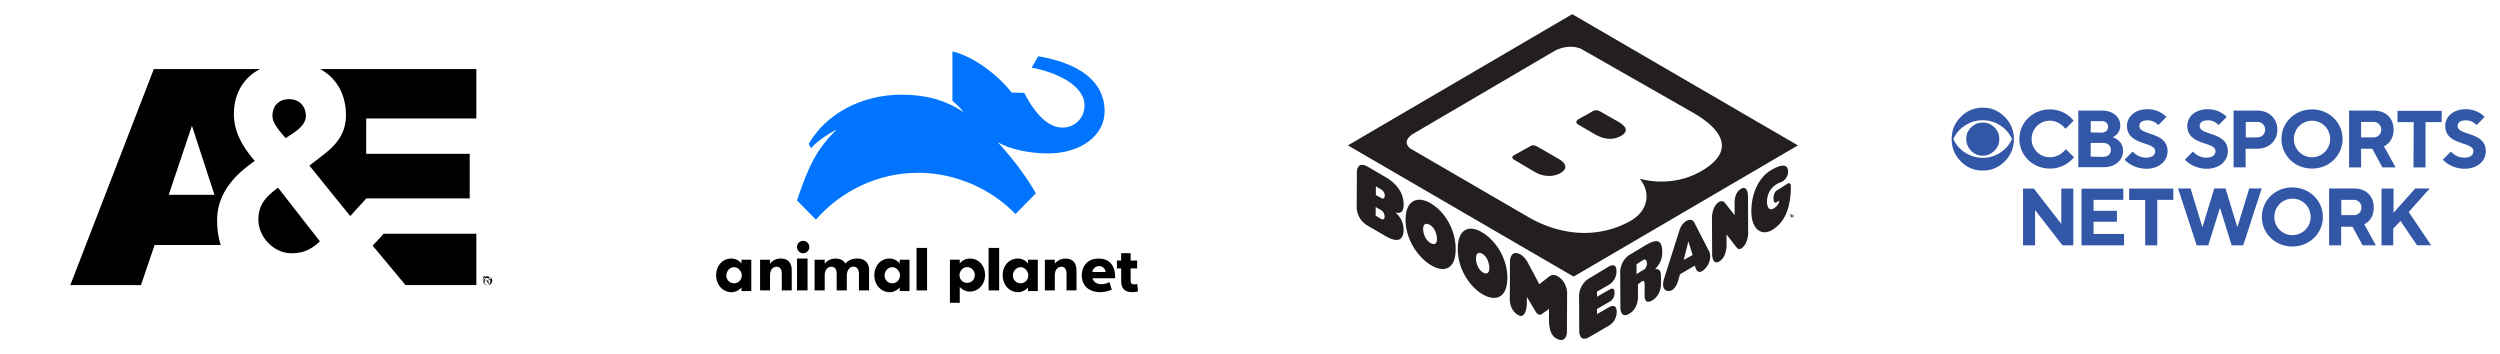 <svg width="240" height="34" viewBox="0 0 240 34" xmlns="http://www.w3.org/2000/svg"><title>Blocks/Package Card/Channel Logos/DIRECTV/Ultimate</title><g fill="none" fill-rule="evenodd"><path d="M0 0h240v34H0z"/><path d="M0 0h54v34H0z"/><path d="M46.83 26.52a.42.42 0 0 0-.424.424.42.42 0 0 0 .424.426.42.42 0 0 0 .42-.426.419.419 0 0 0-.42-.424m-.085.85a.331.331 0 0 1-.339-.341c0-.195.148-.339.339-.339a.33.33 0 0 1 .336.339.33.33 0 0 1-.336.341m.232-.655c0-.135-.092-.195-.277-.195h-.294v.68h.118v-.295h.134l.207.294h.13l-.222-.298c.115-.014.204-.064.204-.187m-.401.201v-.395h.256c.214 0 .27.07.27.19 0 .138-.073.206-.303.206h-.224m-21.769-5.823c0 1.69 1.516 3.217 3.141 3.217 1.136 0 1.872-.309 2.765-1.14l-4.02-5.15c-1.163.86-1.886 1.612-1.886 3.073m3.428-8.37c.62-.43 1.128-.935 1.128-1.606 0-.885-.601-1.597-1.6-1.597-1.052 0-1.606.707-1.606 1.593 0 .698.593 1.368 1.268 2.147.268-.163.81-.538.81-.538m7.541 10.862l3.158 3.786h6.797l.001-4.928-8.908-.002c-.7.797-.796.858-1.048 1.144m-.62-8.82V11.37H45.73V6.63l-14.995.002c1.57.838 2.479 2.45 2.479 4.42 0 1.654-.823 2.766-2.07 3.727 0 0-.935.75-1.445 1.113l3.923 4.848 1.548-1.695h9.923v-4.28h-9.94M24.975 6.63H14.768L6.75 27.368l6.782.002 1.31-3.847h6.348c-.228-.71-.346-1.506-.346-2.386 0-2.709 1.863-4.465 3.613-5.687-.82-.982-2.003-2.47-2.003-4.495 0-1.943.906-3.507 2.521-4.324M16.2 18.7l2.224-6.63 2.163 6.63H16.2" fill="#000"/><path d="M62 0h54v34H62z"/><path d="M70.205 24.82c-.897 0-1.455.757-1.455 1.59 0 .961.665 1.64 1.47 1.64.594 0 .962-.451.962-.451v.344h.943v-3.01h-.943v.372s-.32-.485-.977-.485zm.278.831c.426 0 .727.442.727.776 0 .457-.341.768-.727.768a.732.732 0 0 1-.747-.763c0-.398.314-.78.747-.78z" fill="#000" fill-rule="nonzero"/><path d="M72.969 27.88v-2.948h.955v.387s.318-.499 1.02-.499c.793 0 1.062.511 1.062 1.151v1.909h-.955v-1.572c0-.497-.189-.702-.503-.702-.36 0-.624.317-.624.814v1.46h-.955zm3.544 0v-3.06h1.012v3.06zm1.181-4.165a.593.593 0 0 1-.59.595.593.593 0 0 1-.592-.595c0-.329.265-.595.591-.595.326 0 .59.266.59.595zm3.6 2.763v1.402h-.973v-1.57c0-.497-.193-.701-.513-.701-.366 0-.635.316-.635.813v1.458H78.2v-2.945h.973v.387s.324-.499 1.038-.499c.496 0 .79.192.945.488 0 0 .318-.491 1.135-.491.766 0 1.14.465 1.14 1.097v1.963h-.973v-1.57c0-.383-.151-.71-.513-.71-.37 0-.651.332-.651.878z" fill="#000"/><path d="M85.393 24.82c-.898 0-1.456.757-1.456 1.59 0 .961.666 1.64 1.471 1.64.594 0 .962-.451.962-.451v.344h.942v-3.01h-.942v.372s-.32-.485-.977-.485zm.277.831c.427 0 .727.442.727.776 0 .457-.34.768-.727.768a.732.732 0 0 1-.747-.763c0-.398.315-.78.747-.78z" fill="#000" fill-rule="nonzero"/><path fill="#000" d="M87.987 27.88V23.8H89v4.08z"/><path d="M97.711 24.82c-.897 0-1.455.757-1.455 1.59 0 .961.665 1.64 1.47 1.64.595 0 .963-.451.963-.451v.344h.942v-3.01h-.942v.372s-.321-.485-.978-.485zm.278.831c.427 0 .727.442.727.776 0 .457-.34.768-.727.768a.732.732 0 0 1-.747-.763c0-.398.314-.78.747-.78z" fill="#000" fill-rule="nonzero"/><path fill="#000" d="M94.906 27.88V23.8h1.013v4.08z"/><path d="M93.114 24.82c.897 0 1.455.744 1.455 1.563 0 .943-.665 1.61-1.47 1.61-.595 0-.963-.443-.963-.443v1.52h-.942v-4.14h.942v.367s.321-.477.978-.477zm-.278.817c-.427 0-.727.434-.727.762 0 .449.34.755.727.755.367 0 .747-.255.747-.75 0-.392-.314-.767-.747-.767z" fill="#000" fill-rule="nonzero"/><path d="M100.306 27.88v-2.948h.956v.387s.317-.499 1.02-.499c.792 0 1.062.511 1.062 1.151v1.909h-.956v-1.572c0-.497-.188-.702-.503-.702-.36 0-.623.317-.623.814v1.46h-.956z" fill="#000"/><path d="M105.46 24.82c-.936 0-1.61.607-1.61 1.616 0 .986.68 1.614 1.792 1.614.548 0 1.09-.246 1.09-.246l-.22-.713s-.37.19-.79.19c-.528 0-.774-.298-.84-.569h2.173c.03-1.03-.394-1.892-1.596-1.892zm.042.725c.347 0 .597.244.642.564h-1.278c.036-.344.352-.564.636-.564z" fill="#000" fill-rule="nonzero"/><path d="M108.542 24.31v.701h.625v.757h-.625v1.178c0 .241.091.359.357.359.12 0 .273-.044.273-.044l.078.701s-.2.088-.568.088c-.687 0-1.05-.364-1.05-1.048v-1.234h-.407v-.757h.406v-.701h.911z" fill="#000"/><path d="M91.433 4.93v4.744s.724.603 1.069 1.088c-1.775-1.178-3.661-1.673-5.954-1.673-3.775 0-7.212 1.779-8.91 4.722l.22.419s.738-.903 2.444-1.788c-1.863 1.869-2.644 3.36-3.79 6.798l1.818 1.84c2.378-2.705 5.877-4.493 9.826-4.493 3.737 0 7.179 1.7 9.33 3.962l1.958-1.997c-1.098-1.91-2.523-3.67-3.656-4.894 1.172.68 3.044 1.07 4.831 1.07 3.127 0 5.425-1.712 5.425-4.043 0-2.871-2.421-4.618-6.37-5.283l-.64 1.09c1.988.36 5.08 1.536 5.08 3.637 0 1.153-.877 2.12-2.14 2.12-1.562 0-2.858-1.771-3.646-3.335l-1.206-.03c-1.384-1.74-3.622-3.44-5.69-3.954z" fill="#0074FF"/><path d="M124 0h54v34h-54z"/><path d="M124 0h54v34h-54z" opacity=".1"/><path d="M150.933 1.36L129.4 13.957l21.668 12.597L172.6 13.957 150.932 1.36zm12.183 15.181c-1.89 1.02-4.067 1.071-5.704.612.996 1.19.996 3.026-.995 4.114-3.038 1.649-6.649 1.411-9.923-.561l-11.12-6.46c-.911-.765.337-1.428.337-1.428l13.568-7.956c1.03-.51 1.873-.408 2.447-.204l.928.527 9.838 5.61c3.442 1.972 3.797 4.029.624 5.746zm-7.745-4.845c.843.493.945.969.219 1.36-.726.408-1.586.34-2.43-.136l-1.687-.986c-.321-.204 0-.459 0-.459l1.35-.748.016-.017.135-.068c.152-.068.389-.102.692.085.034.017.05.034.068.034l1.637.935m-5.721 3.57c.793.476.827.986.101 1.377-.658.357-1.586.34-2.38-.119l-2.041-1.207c-.203-.119-.152-.272-.084-.357l1.805-1.003a.837.837 0 0 1 .557.136c.05.034.101.051.135.068l1.907 1.105m20.233 1.156c.776-.493 1.823-.935 1.772.153a1.016 1.016 0 0 1-.27.612 1.093 1.093 0 0 1-.557.357 1.938 1.938 0 0 0-.928.799c-.236.391-.27.85-.27 1.02 0 .221.067 1.003.675.629l.202-.153c.152-.153.287-.34.304-.595l-.253.17c-.304.187-.304-.323-.304-.357 0-.578.287-.748.304-.765l1.063-.663c.017-.017.32-.204.304.357-.034 1.921-.523 3.315-1.806 4.097-.978.578-1.974 0-1.99-1.785 0-1.785.758-3.23 1.754-3.876m-27.574 5.899c-1.299-.799-2.362-.306-2.362 1.547-.017 1.887 1.08 3.587 2.329 4.352 1.35.816 2.413.306 2.43-1.496.017-1.836-1.047-3.587-2.397-4.403m.102 3.859c-.405-.204-.659-.731-.71-1.224-.033-.51.136-.833.558-.612.438.221.658.748.708 1.241.051.493-.135.816-.556.595m7.12.34c-.286-.17-.573-.153-.775 0l-.98.765-1.08-2.023c-.117-.221-.354-.612-.708-.816a.957.957 0 0 0-.472-.153c-.54 0-.557.731-.557.816l-.017 3.502c-.017.272 0 1.173.827 1.649a.459.459 0 0 0 .236.068c.456 0 .574-.799.574-1.258v-.561l.86 1.428a.535.535 0 0 0 .237.238c.118.068.253.051.37-.051l.659-.459v.969c0 .629.067 1.513.692 1.853a.957.957 0 0 0 .472.153c.405 0 .557-.442.557-.816l.017-3.604c.017-.119 0-1.173-.911-1.7m-15.559-6.12c.709.187.776-.374.776-.782 0-.935-.489-1.887-1.738-2.618l-1.687-.986c-1.063-.612-1.063.459-1.063.493l-.017 3.417c0 .034-.017 1.105 1.046 1.734l1.687.986c1.25.731 1.755.374 1.772-.561-.017-.391-.067-1.037-.776-1.683m-1.417.595l-.49-.289v-.833l.506.289c.237.136.355.408.355.646 0 .187-.118.34-.371.187m.033-1.989l-.506-.289v-.833l.49.289c.27.153.37.425.37.612-.016.221-.134.357-.354.221m4.81.544c-1.3-.799-2.447-.34-2.464 1.513-.017 1.887 1.181 3.638 2.43 4.386 1.35.816 2.362.306 2.38-1.479.016-1.853-.996-3.604-2.346-4.42m.017 3.825c-.422-.187-.71-.697-.777-1.19-.067-.493.085-.833.523-.646.44.187.71.697.777 1.207.067.493-.102.816-.523.629m27.624-3.995c-.692.408-.692 1.479-.692 1.513l.017 3.485c0 .051 0 1.122.692.714.692-.408.692-1.479.692-1.53v-1.054l.962 1.241c.151.17.27.204.421.119.692-.408.692-1.479.692-1.53l-.017-3.502c0-.034 0-1.122-.691-.697-.692.408-.591 1.479-.591 1.513v1.003l-.945-1.19a.409.409 0 0 0-.54-.085m-12.454 7.327c-.995.578-.995 1.649-.995 1.683l.016 3.4c0 .051 0 1.122.945.578l1.958-1.139a1.5 1.5 0 0 0 .692-1.292c0-.85-.641-.493-.709-.459l-1.181.68v-.493l1.232-.714c.22-.119.455-.391.455-.867 0-.442-.253-.425-.455-.306l-1.232.714v-.493l1.181-.68a1.5 1.5 0 0 0 .692-1.292c0-.85-.641-.493-.709-.459l-1.89 1.139zm10.04-5.389c-.067-.119-.303-.357-.742-.102-.438.255-.59.697-.658.901l-1.451 4.556a2.11 2.11 0 0 0-.118.646c0 .612.506.731.86.527.237-.136.456-.476.574-.85l.186-.663 1.417-.833.135.357c.118.238.338.323.574.17.388-.221.776-.799.776-1.394 0-.187-.033-.391-.135-.561l-1.417-2.754zm-.995 3.638l.456-1.785.405 1.309-.86.476m-2.751.884c.64-.646.708-1.258.691-1.649 0-.935-.32-1.394-1.485-.714l-1.569.935c-.979.578-.979 1.632-.979 1.683l.017 3.485c0 .051.034 1.02.844.544.827-.476.844-1.479.844-1.53v-1.309l.438-.306c.102-.051.203-.017.203.408v.748c0 .051-.135 1.207.709.714.86-.493.86-1.513.86-1.564v-.408c0-.697 0-1.105-.573-1.037m-1.317.187l-.455.289v-.952l.641-.408c.253-.153.354.136.354.323 0 .238-.1.51-.32.629m14.074-5.049h.033v-.221h.068v-.034h-.169v.034h.068v.221zm.118 0h.033v-.221l.051.221h.034l.05-.221v.221h.034v-.255h-.067l-.051.187-.05-.187h-.068v.255h.034z" fill="#231F20" fill-rule="nonzero"/><path opacity=".1" d="M186 0h54v34h-54z"/><path d="M194.211 23.549h1.157v-3.382l2.629 3.382h1.042v-5.44h-1.157v3.382l-2.628-3.382h-1.043v5.44zm5.599 0h4.1v-1.094h-2.928v-1.166h2.243v-1.05h-2.243v-1.05h2.857v-1.08h-4.014v5.44zm6.129 0h1.157v-4.36h1.543v-1.08h-4.243v1.094h1.543v4.346zm4.942 0h1.114l1.1-3.54h.043l1.1 3.54h1.114l1.772-5.454h-1.2l-1.114 3.655h-.043l-1.115-3.655h-1.085l-1.114 3.655h-.043l-1.114-3.655h-1.2zm7.457-2.72c0-.979.771-1.756 1.742-1.756.972 0 1.743.777 1.743 1.756 0 .978-.785 1.741-1.757 1.741a1.723 1.723 0 0 1-1.728-1.741zm-1.2 0c0 1.554 1.271 2.835 2.928 2.835s2.929-1.281 2.929-2.835-1.272-2.835-2.929-2.835c-1.671-.014-2.928 1.28-2.928 2.835zm6.456 2.72h1.158v-1.785h1.085l.971 1.785h1.272l-1.114-2.03a1.28 1.28 0 0 0 .457-.33c.243-.245.457-.648.457-1.267 0-1.093-.729-1.827-1.886-1.827h-2.4v5.454zm1.172-2.878v-1.483h1.2c.428 0 .728.303.728.734 0 .432-.3.734-.728.734h-1.2v.015zm3.828 2.878h1.157V21.95l.7-.734 1.586 2.332h1.357l-2.157-3.195 2.014-2.26h-1.386l-2.085 2.332v-2.317h-1.157v5.44zm-35.261-10.202c0 .833-.287 1.547-.877 2.142-.59.595-1.283.884-2.11.884s-1.535-.289-2.109-.884c-.59-.595-.878-1.292-.878-2.142 0-.833.287-1.53.878-2.125a2.87 2.87 0 0 1 2.11-.884c.826 0 1.518.29 2.109.884.573.578.877 1.292.877 2.125zm-.185 0a2.925 2.925 0 0 0-1.08-1.275 2.981 2.981 0 0 0-1.722-.527c-.624 0-1.215.17-1.738.527-.49.323-.844.748-1.08 1.275.236.527.59.952 1.08 1.275.523.34 1.097.527 1.738.527.625 0 1.198-.17 1.722-.527a2.932 2.932 0 0 0 1.08-1.275zm-1.215 0c0 .442-.152.816-.473 1.122a1.553 1.553 0 0 1-1.114.476 1.46 1.46 0 0 1-1.113-.476 1.576 1.576 0 0 1-.473-1.122c0-.442.152-.816.473-1.122a1.537 1.537 0 0 1 1.113-.459c.44 0 .81.153 1.114.46.32.305.473.68.473 1.121zm1.928-.004c0-1.563 1.268-2.84 2.932-2.84 1.514 0 2.27 1.086 2.27 1.086l-.775.782s-.549-.782-1.513-.782c-.965 0-1.74.782-1.74 1.754s.775 1.753 1.74 1.753c1.002 0 1.55-.781 1.55-.781l.776.78s-.775 1.087-2.308 1.087c-1.664 0-2.932-1.277-2.932-2.84zm5.676-2.726h2.27c1.078 0 1.74.667 1.74 1.43 0 .857-.738 1.124-.738 1.124s1.003.267 1.003 1.315c0 .858-.7 1.563-1.854 1.563h-2.44v-5.432h.019zm2.213 2.116c.378 0 .624-.229.624-.553 0-.324-.227-.553-.624-.553h-1.04v1.087l1.04.019zm.151 2.325c.454 0 .738-.267.738-.667 0-.381-.265-.667-.738-.667h-1.192v1.315l1.192.019zm2.062.267l.776-.782s.454.591 1.267.591c.625 0 .89-.267.89-.629 0-.934-2.706-.514-2.706-2.42 0-.858.738-1.601 1.968-1.601 1.191 0 1.816.743 1.816.743l-.776.782s-.378-.458-1.003-.458c-.586 0-.813.229-.813.553 0 .934 2.705.514 2.705 2.42 0 .896-.775 1.677-2.043 1.677-1.38-.019-2.08-.876-2.08-.876zm5.789 0l.775-.782s.455.591 1.268.591c.624 0 .89-.267.89-.629 0-.934-2.706-.514-2.706-2.42 0-.858.738-1.601 1.967-1.601 1.192 0 1.816.743 1.816.743l-.775.782s-.379-.458-1.003-.458c-.586 0-.813.229-.813.553 0 .934 2.705.514 2.705 2.42 0 .896-.776 1.677-2.043 1.677-1.381-.019-2.081-.876-2.081-.876zm4.672-4.708h2.27c1.155 0 1.93.782 1.93 1.83s-.775 1.83-1.93 1.83h-1.116v1.79h-1.154v-5.45zm2.252 2.573c.454 0 .775-.305.775-.743 0-.42-.302-.743-.775-.743h-1.079v1.486h1.079zm2.345.153c0-1.563 1.268-2.84 2.933-2.84 1.664 0 2.932 1.277 2.932 2.84 0 1.562-1.268 2.84-2.932 2.84-1.665 0-2.933-1.278-2.933-2.84zm4.673 0c0-.972-.776-1.754-1.74-1.754-.965 0-1.74.782-1.74 1.754s.775 1.753 1.74 1.753c.964 0 1.74-.781 1.74-1.753zm1.797-2.726h2.403c1.154 0 1.891.744 1.891 1.83 0 1.239-.927 1.6-.927 1.6l1.117 2.02h-1.268l-.965-1.79h-1.078v1.79h-1.154v-5.45h-.019zm2.365 2.573a.718.718 0 0 0 .738-.743c0-.42-.303-.743-.738-.743h-1.192v1.486h1.192zm3.859-1.467h-1.551v-1.087h4.237v1.087h-1.551v4.345h-1.154zm2.8 3.602l.775-.782s.454.591 1.268.591c.624 0 .889-.267.889-.629 0-.934-2.705-.514-2.705-2.42 0-.858.737-1.601 1.967-1.601 1.192 0 1.816.743 1.816.743l-.775.782s-.379-.458-1.003-.458c-.586 0-.813.229-.813.553 0 .934 2.705.514 2.705 2.42 0 .896-.776 1.677-2.043 1.677-1.381-.019-2.081-.876-2.081-.876z" fill="#3357A7" fill-rule="nonzero"/></g></svg>